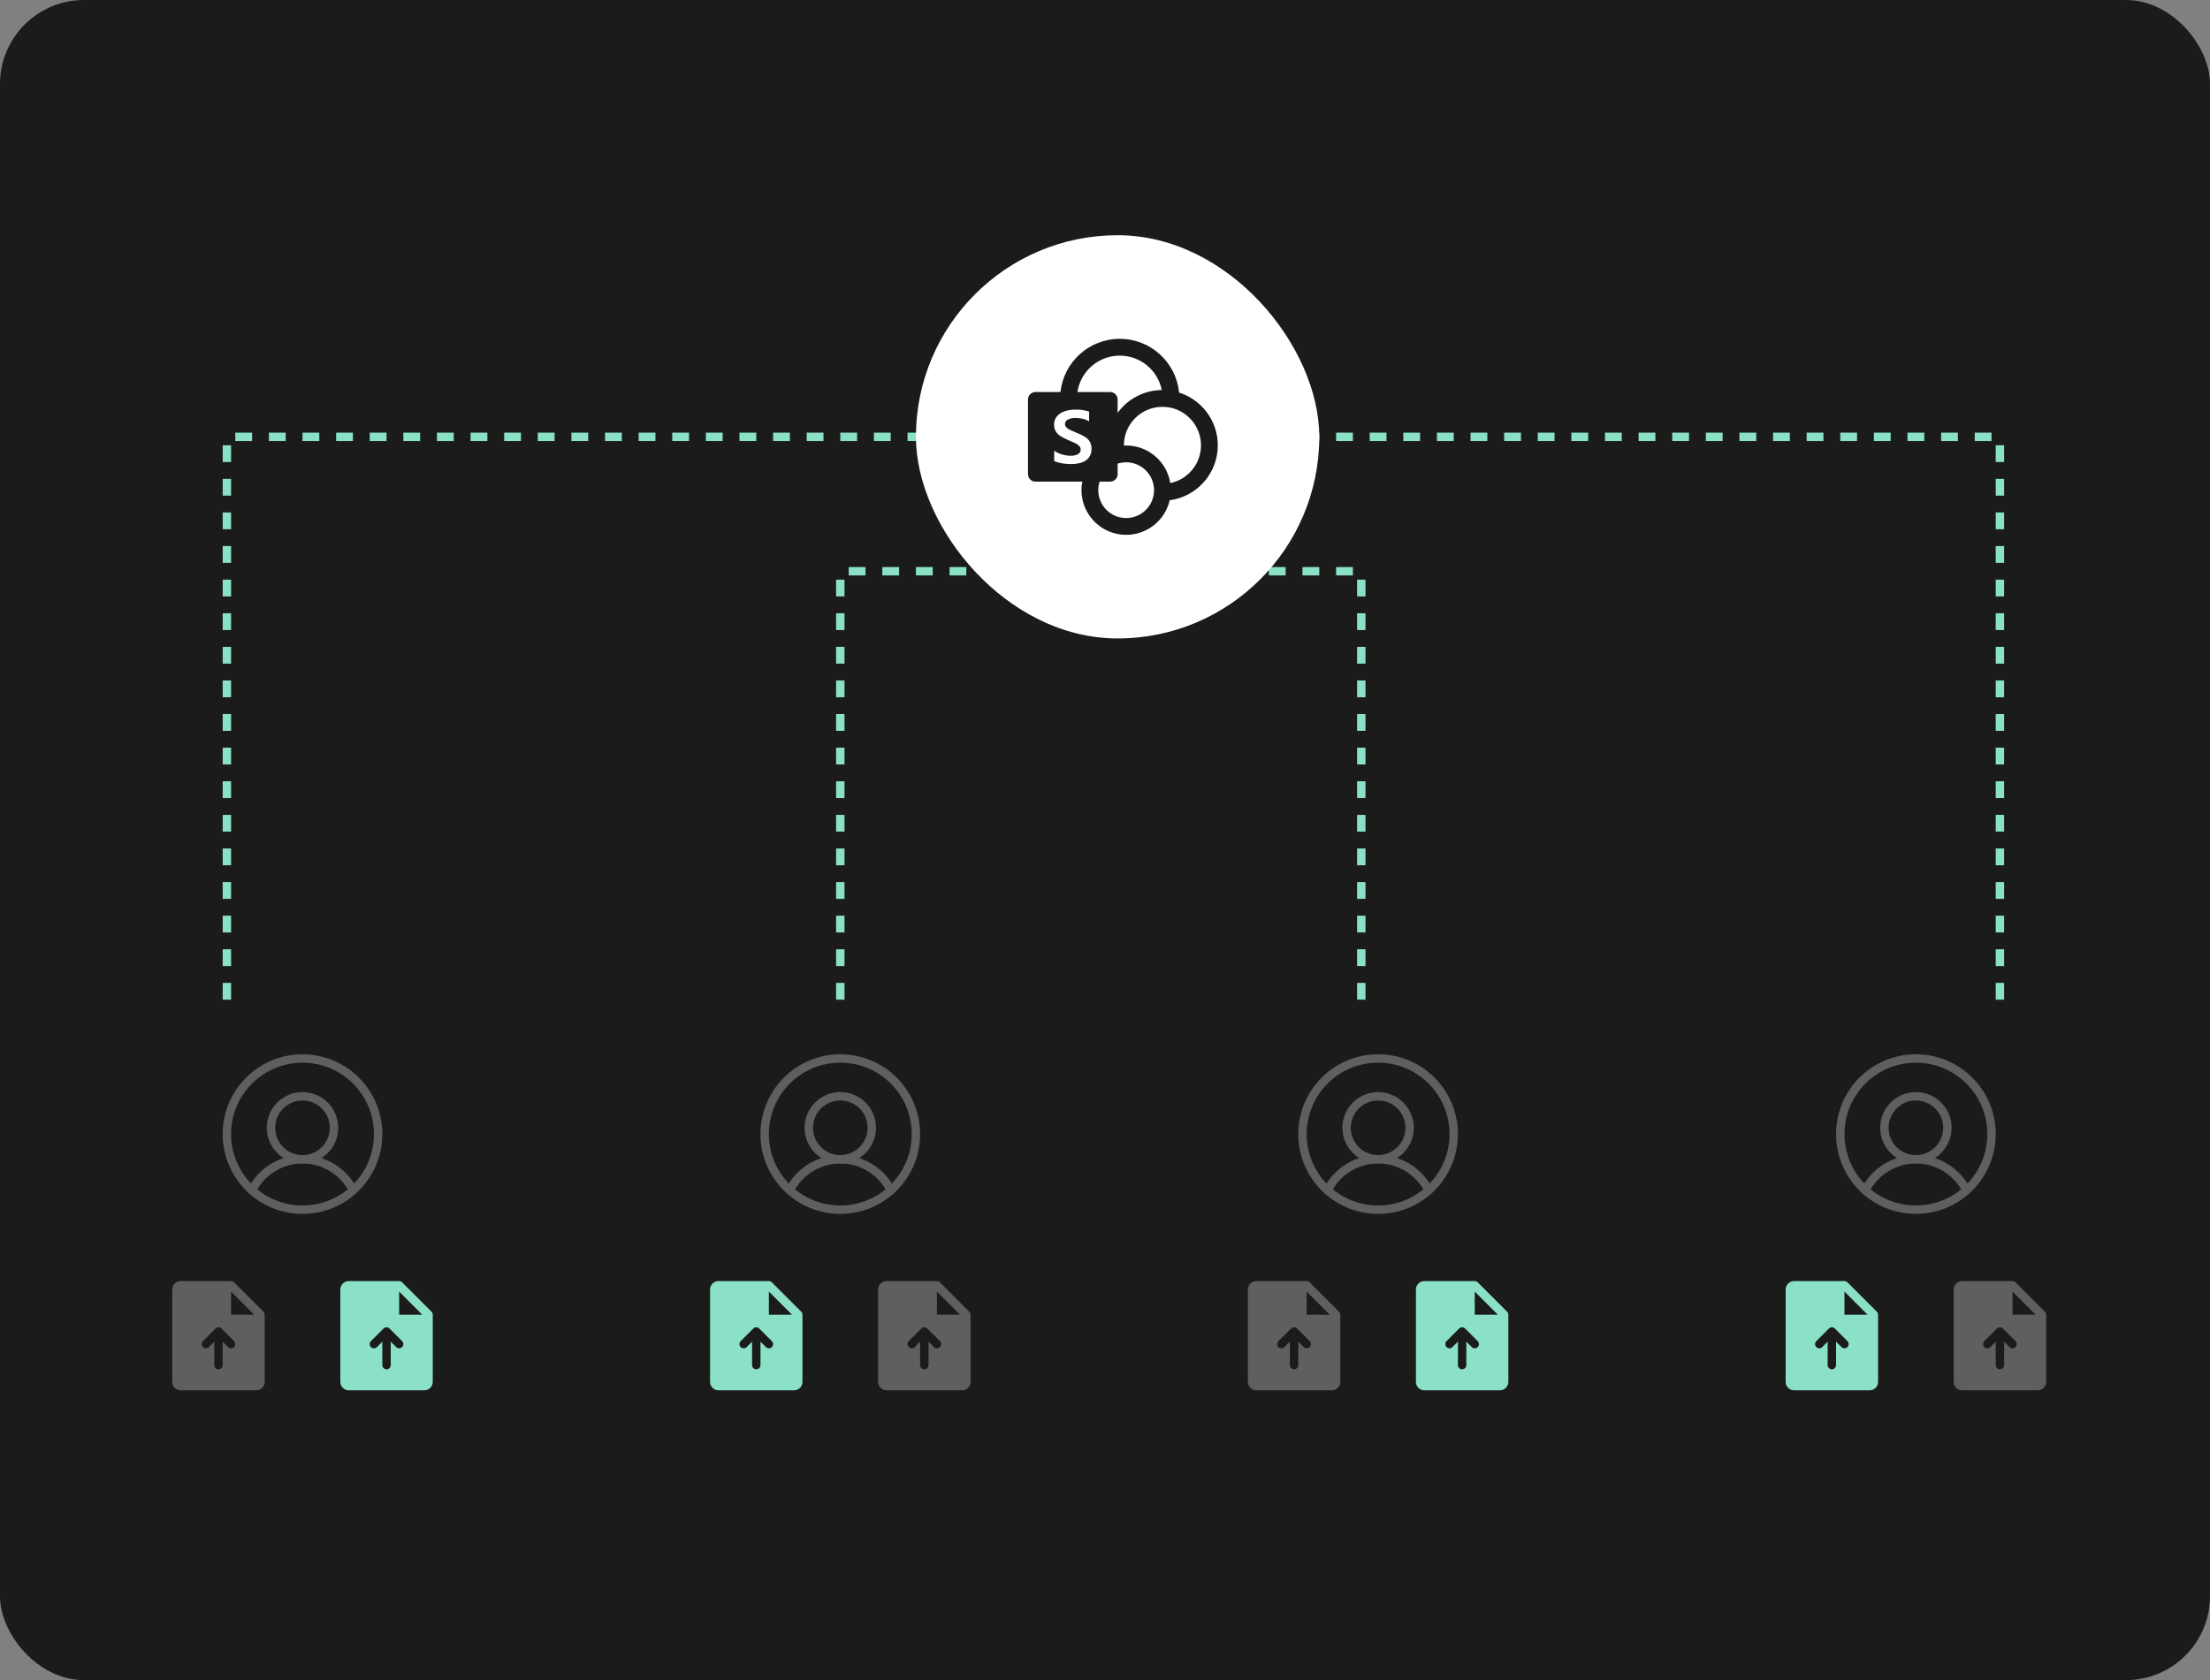 <svg width="263" height="200" viewBox="0 0 263 200" fill="none" xmlns="http://www.w3.org/2000/svg">
<rect x="0" y="0" width="263" height="200" fill="#808080" stroke="none"/>
<rect width="263" height="200" rx="10" fill="#1B1B1A"/>
<g clip-path="url(#clip0_3743_8166)">
<path d="M29.984 141.691C30.549 140.579 31.41 139.646 32.472 138.994C33.534 138.342 34.757 137.997 36.003 137.997C37.25 137.997 38.472 138.342 39.534 138.994C40.596 139.646 41.458 140.579 42.022 141.691" stroke="#5F5F5F" stroke-linecap="round" stroke-linejoin="round"/>
<path d="M36 144C40.971 144 45 139.971 45 135C45 130.029 40.971 126 36 126C31.029 126 27 130.029 27 135C27 139.971 31.029 144 36 144Z" stroke="#5F5F5F" stroke-linecap="round" stroke-linejoin="round"/>
<path d="M36 138C38.071 138 39.75 136.321 39.75 134.25C39.75 132.179 38.071 130.5 36 130.5C33.929 130.5 32.25 132.179 32.25 134.25C32.25 136.321 33.929 138 36 138Z" stroke="#5F5F5F" stroke-linecap="round" stroke-linejoin="round"/>
</g>
<g clip-path="url(#clip1_3743_8166)">
<path d="M31.354 156.146L27.854 152.646C27.807 152.6 27.752 152.563 27.691 152.538C27.631 152.513 27.566 152.5 27.5 152.5H21.5C21.235 152.5 20.98 152.605 20.793 152.793C20.605 152.98 20.5 153.235 20.5 153.5V164.5C20.5 164.765 20.605 165.02 20.793 165.207C20.98 165.395 21.235 165.5 21.5 165.5H30.5C30.765 165.5 31.02 165.395 31.207 165.207C31.395 165.02 31.5 164.765 31.5 164.5V156.5C31.5 156.434 31.487 156.369 31.462 156.309C31.437 156.248 31.4 156.193 31.354 156.146ZM27.854 160.354C27.807 160.4 27.752 160.437 27.692 160.462C27.631 160.487 27.566 160.5 27.5 160.5C27.434 160.5 27.369 160.487 27.308 160.462C27.248 160.437 27.193 160.4 27.146 160.354L26.5 159.707V162.5C26.5 162.633 26.447 162.76 26.354 162.854C26.26 162.947 26.133 163 26 163C25.867 163 25.74 162.947 25.646 162.854C25.553 162.76 25.5 162.633 25.5 162.5V159.707L24.854 160.354C24.807 160.4 24.752 160.437 24.691 160.462C24.631 160.487 24.566 160.5 24.5 160.5C24.434 160.5 24.369 160.487 24.309 160.462C24.248 160.437 24.193 160.4 24.146 160.354C24.1 160.307 24.063 160.252 24.038 160.191C24.013 160.131 24 160.066 24 160C24 159.934 24.013 159.869 24.038 159.809C24.063 159.748 24.1 159.693 24.146 159.646L25.646 158.146C25.693 158.1 25.748 158.063 25.808 158.038C25.869 158.013 25.934 158 26 158C26.066 158 26.131 158.013 26.192 158.038C26.252 158.063 26.307 158.1 26.354 158.146L27.854 159.646C27.9 159.693 27.937 159.748 27.962 159.809C27.987 159.869 28 159.934 28 160C28 160.066 27.987 160.131 27.962 160.191C27.937 160.252 27.9 160.307 27.854 160.354ZM27.5 156.5V153.75L30.25 156.5H27.5Z" fill="#5F5F5F"/>
</g>
<g clip-path="url(#clip2_3743_8166)">
<path d="M51.354 156.146L47.854 152.646C47.807 152.6 47.752 152.563 47.691 152.538C47.631 152.513 47.566 152.5 47.5 152.5H41.5C41.235 152.5 40.98 152.605 40.793 152.793C40.605 152.98 40.5 153.235 40.5 153.5V164.5C40.5 164.765 40.605 165.02 40.793 165.207C40.98 165.395 41.235 165.5 41.5 165.5H50.5C50.765 165.5 51.02 165.395 51.207 165.207C51.395 165.02 51.5 164.765 51.5 164.5V156.5C51.5 156.434 51.487 156.369 51.462 156.309C51.437 156.248 51.4 156.193 51.354 156.146ZM47.854 160.354C47.807 160.4 47.752 160.437 47.691 160.462C47.631 160.487 47.566 160.5 47.5 160.5C47.434 160.5 47.369 160.487 47.309 160.462C47.248 160.437 47.193 160.4 47.146 160.354L46.5 159.707V162.5C46.5 162.633 46.447 162.76 46.354 162.854C46.26 162.947 46.133 163 46 163C45.867 163 45.74 162.947 45.646 162.854C45.553 162.76 45.5 162.633 45.5 162.5V159.707L44.854 160.354C44.807 160.4 44.752 160.437 44.691 160.462C44.631 160.487 44.566 160.5 44.5 160.5C44.434 160.5 44.369 160.487 44.309 160.462C44.248 160.437 44.193 160.4 44.146 160.354C44.1 160.307 44.063 160.252 44.038 160.191C44.013 160.131 44 160.066 44 160C44 159.934 44.013 159.869 44.038 159.809C44.063 159.748 44.1 159.693 44.146 159.646L45.646 158.146C45.693 158.1 45.748 158.063 45.809 158.038C45.869 158.013 45.934 158 46 158C46.066 158 46.131 158.013 46.191 158.038C46.252 158.063 46.307 158.1 46.354 158.146L47.854 159.646C47.9 159.693 47.937 159.748 47.962 159.809C47.987 159.869 48 159.934 48 160C48 160.066 47.987 160.131 47.962 160.191C47.937 160.252 47.9 160.307 47.854 160.354ZM47.5 156.5V153.75L50.25 156.5H47.5Z" fill="#8AE1C7"/>
</g>
<g clip-path="url(#clip3_3743_8166)">
<path d="M93.984 141.691C94.549 140.579 95.41 139.646 96.472 138.994C97.534 138.342 98.757 137.997 100.003 137.997C101.25 137.997 102.472 138.342 103.534 138.994C104.597 139.646 105.458 140.579 106.022 141.691" stroke="#5F5F5F" stroke-linecap="round" stroke-linejoin="round"/>
<path d="M100 144C104.971 144 109 139.971 109 135C109 130.029 104.971 126 100 126C95.029 126 91 130.029 91 135C91 139.971 95.029 144 100 144Z" stroke="#5F5F5F" stroke-linecap="round" stroke-linejoin="round"/>
<path d="M100 138C102.071 138 103.75 136.321 103.75 134.25C103.75 132.179 102.071 130.5 100 130.5C97.929 130.5 96.25 132.179 96.25 134.25C96.25 136.321 97.929 138 100 138Z" stroke="#5F5F5F" stroke-linecap="round" stroke-linejoin="round"/>
</g>
<g clip-path="url(#clip4_3743_8166)">
<path d="M95.354 156.146L91.854 152.646C91.807 152.6 91.752 152.563 91.691 152.538C91.631 152.513 91.566 152.5 91.5 152.5H85.5C85.235 152.5 84.98 152.605 84.793 152.793C84.605 152.98 84.5 153.235 84.5 153.5V164.5C84.5 164.765 84.605 165.02 84.793 165.207C84.98 165.395 85.235 165.5 85.5 165.5H94.5C94.765 165.5 95.02 165.395 95.207 165.207C95.395 165.02 95.5 164.765 95.5 164.5V156.5C95.5 156.434 95.487 156.369 95.462 156.309C95.437 156.248 95.4 156.193 95.354 156.146ZM91.854 160.354C91.807 160.4 91.752 160.437 91.692 160.462C91.631 160.487 91.566 160.5 91.5 160.5C91.434 160.5 91.369 160.487 91.308 160.462C91.248 160.437 91.193 160.4 91.146 160.354L90.5 159.707V162.5C90.5 162.633 90.447 162.76 90.354 162.854C90.26 162.947 90.133 163 90 163C89.867 163 89.74 162.947 89.646 162.854C89.553 162.76 89.5 162.633 89.5 162.5V159.707L88.854 160.354C88.807 160.4 88.752 160.437 88.691 160.462C88.631 160.487 88.566 160.5 88.5 160.5C88.434 160.5 88.369 160.487 88.309 160.462C88.248 160.437 88.193 160.4 88.146 160.354C88.1 160.307 88.063 160.252 88.038 160.191C88.013 160.131 88 160.066 88 160C88 159.934 88.013 159.869 88.038 159.809C88.063 159.748 88.1 159.693 88.146 159.646L89.646 158.146C89.693 158.1 89.748 158.063 89.808 158.038C89.869 158.013 89.934 158 90 158C90.066 158 90.131 158.013 90.192 158.038C90.252 158.063 90.307 158.1 90.354 158.146L91.854 159.646C91.9 159.693 91.937 159.748 91.962 159.809C91.987 159.869 92 159.934 92 160C92 160.066 91.987 160.131 91.962 160.191C91.937 160.252 91.9 160.307 91.854 160.354ZM91.5 156.5V153.75L94.25 156.5H91.5Z" fill="#8AE1C7"/>
</g>
<g clip-path="url(#clip5_3743_8166)">
<path d="M115.354 156.146L111.854 152.646C111.807 152.6 111.752 152.563 111.691 152.538C111.631 152.513 111.566 152.5 111.5 152.5H105.5C105.235 152.5 104.98 152.605 104.793 152.793C104.605 152.98 104.5 153.235 104.5 153.5V164.5C104.5 164.765 104.605 165.02 104.793 165.207C104.98 165.395 105.235 165.5 105.5 165.5H114.5C114.765 165.5 115.02 165.395 115.207 165.207C115.395 165.02 115.5 164.765 115.5 164.5V156.5C115.5 156.434 115.487 156.369 115.462 156.309C115.437 156.248 115.4 156.193 115.354 156.146ZM111.854 160.354C111.807 160.4 111.752 160.437 111.691 160.462C111.631 160.487 111.566 160.5 111.5 160.5C111.434 160.5 111.369 160.487 111.309 160.462C111.248 160.437 111.193 160.4 111.146 160.354L110.5 159.707V162.5C110.5 162.633 110.447 162.76 110.354 162.854C110.26 162.947 110.133 163 110 163C109.867 163 109.74 162.947 109.646 162.854C109.553 162.76 109.5 162.633 109.5 162.5V159.707L108.854 160.354C108.807 160.4 108.752 160.437 108.691 160.462C108.631 160.487 108.566 160.5 108.5 160.5C108.434 160.5 108.369 160.487 108.309 160.462C108.248 160.437 108.193 160.4 108.146 160.354C108.1 160.307 108.063 160.252 108.038 160.191C108.013 160.131 108 160.066 108 160C108 159.934 108.013 159.869 108.038 159.809C108.063 159.748 108.1 159.693 108.146 159.646L109.646 158.146C109.693 158.1 109.748 158.063 109.809 158.038C109.869 158.013 109.934 158 110 158C110.066 158 110.131 158.013 110.191 158.038C110.252 158.063 110.307 158.1 110.354 158.146L111.854 159.646C111.9 159.693 111.937 159.748 111.962 159.809C111.987 159.869 112 159.934 112 160C112 160.066 111.987 160.131 111.962 160.191C111.937 160.252 111.9 160.307 111.854 160.354ZM111.5 156.5V153.75L114.25 156.5H111.5Z" fill="#5F5F5F"/>
</g>
<g clip-path="url(#clip6_3743_8166)">
<path d="M157.984 141.691C158.549 140.579 159.41 139.646 160.472 138.994C161.534 138.342 162.757 137.997 164.003 137.997C165.25 137.997 166.472 138.342 167.534 138.994C168.597 139.646 169.458 140.579 170.022 141.691" stroke="#5F5F5F" stroke-linecap="round" stroke-linejoin="round"/>
<path d="M164 144C168.971 144 173 139.971 173 135C173 130.029 168.971 126 164 126C159.029 126 155 130.029 155 135C155 139.971 159.029 144 164 144Z" stroke="#5F5F5F" stroke-linecap="round" stroke-linejoin="round"/>
<path d="M164 138C166.071 138 167.75 136.321 167.75 134.25C167.75 132.179 166.071 130.5 164 130.5C161.929 130.5 160.25 132.179 160.25 134.25C160.25 136.321 161.929 138 164 138Z" stroke="#5F5F5F" stroke-linecap="round" stroke-linejoin="round"/>
</g>
<g clip-path="url(#clip7_3743_8166)">
<path d="M159.354 156.146L155.854 152.646C155.807 152.6 155.752 152.563 155.691 152.538C155.631 152.513 155.566 152.5 155.5 152.5H149.5C149.235 152.5 148.98 152.605 148.793 152.793C148.605 152.98 148.5 153.235 148.5 153.5V164.5C148.5 164.765 148.605 165.02 148.793 165.207C148.98 165.395 149.235 165.5 149.5 165.5H158.5C158.765 165.5 159.02 165.395 159.207 165.207C159.395 165.02 159.5 164.765 159.5 164.5V156.5C159.5 156.434 159.487 156.369 159.462 156.309C159.437 156.248 159.4 156.193 159.354 156.146ZM155.854 160.354C155.807 160.4 155.752 160.437 155.691 160.462C155.631 160.487 155.566 160.5 155.5 160.5C155.434 160.5 155.369 160.487 155.309 160.462C155.248 160.437 155.193 160.4 155.146 160.354L154.5 159.707V162.5C154.5 162.633 154.447 162.76 154.354 162.854C154.26 162.947 154.133 163 154 163C153.867 163 153.74 162.947 153.646 162.854C153.553 162.76 153.5 162.633 153.5 162.5V159.707L152.854 160.354C152.807 160.4 152.752 160.437 152.691 160.462C152.631 160.487 152.566 160.5 152.5 160.5C152.434 160.5 152.369 160.487 152.309 160.462C152.248 160.437 152.193 160.4 152.146 160.354C152.1 160.307 152.063 160.252 152.038 160.191C152.013 160.131 152 160.066 152 160C152 159.934 152.013 159.869 152.038 159.809C152.063 159.748 152.1 159.693 152.146 159.646L153.646 158.146C153.693 158.1 153.748 158.063 153.809 158.038C153.869 158.013 153.934 158 154 158C154.066 158 154.131 158.013 154.191 158.038C154.252 158.063 154.307 158.1 154.354 158.146L155.854 159.646C155.9 159.693 155.937 159.748 155.962 159.809C155.987 159.869 156 159.934 156 160C156 160.066 155.987 160.131 155.962 160.191C155.937 160.252 155.9 160.307 155.854 160.354ZM155.5 156.5V153.75L158.25 156.5H155.5Z" fill="#5F5F5F"/>
</g>
<g clip-path="url(#clip8_3743_8166)">
<path d="M179.354 156.146L175.854 152.646C175.807 152.6 175.752 152.563 175.691 152.538C175.631 152.513 175.566 152.5 175.5 152.5H169.5C169.235 152.5 168.98 152.605 168.793 152.793C168.605 152.98 168.5 153.235 168.5 153.5V164.5C168.5 164.765 168.605 165.02 168.793 165.207C168.98 165.395 169.235 165.5 169.5 165.5H178.5C178.765 165.5 179.02 165.395 179.207 165.207C179.395 165.02 179.5 164.765 179.5 164.5V156.5C179.5 156.434 179.487 156.369 179.462 156.309C179.437 156.248 179.4 156.193 179.354 156.146ZM175.854 160.354C175.807 160.4 175.752 160.437 175.691 160.462C175.631 160.487 175.566 160.5 175.5 160.5C175.434 160.5 175.369 160.487 175.309 160.462C175.248 160.437 175.193 160.4 175.146 160.354L174.5 159.707V162.5C174.5 162.633 174.447 162.76 174.354 162.854C174.26 162.947 174.133 163 174 163C173.867 163 173.74 162.947 173.646 162.854C173.553 162.76 173.5 162.633 173.5 162.5V159.707L172.854 160.354C172.807 160.4 172.752 160.437 172.691 160.462C172.631 160.487 172.566 160.5 172.5 160.5C172.434 160.5 172.369 160.487 172.309 160.462C172.248 160.437 172.193 160.4 172.146 160.354C172.1 160.307 172.063 160.252 172.038 160.191C172.013 160.131 172 160.066 172 160C172 159.934 172.013 159.869 172.038 159.809C172.063 159.748 172.1 159.693 172.146 159.646L173.646 158.146C173.693 158.1 173.748 158.063 173.809 158.038C173.869 158.013 173.934 158 174 158C174.066 158 174.131 158.013 174.191 158.038C174.252 158.063 174.307 158.1 174.354 158.146L175.854 159.646C175.9 159.693 175.937 159.748 175.962 159.809C175.987 159.869 176 159.934 176 160C176 160.066 175.987 160.131 175.962 160.191C175.937 160.252 175.9 160.307 175.854 160.354ZM175.5 156.5V153.75L178.25 156.5H175.5Z" fill="#8AE1C7"/>
</g>
<g clip-path="url(#clip9_3743_8166)">
<path d="M221.984 141.691C222.549 140.579 223.41 139.646 224.472 138.994C225.534 138.342 226.757 137.997 228.003 137.997C229.25 137.997 230.472 138.342 231.534 138.994C232.597 139.646 233.458 140.579 234.022 141.691" stroke="#5F5F5F" stroke-linecap="round" stroke-linejoin="round"/>
<path d="M228 144C232.971 144 237 139.971 237 135C237 130.029 232.971 126 228 126C223.029 126 219 130.029 219 135C219 139.971 223.029 144 228 144Z" stroke="#5F5F5F" stroke-linecap="round" stroke-linejoin="round"/>
<path d="M228 138C230.071 138 231.75 136.321 231.75 134.25C231.75 132.179 230.071 130.5 228 130.5C225.929 130.5 224.25 132.179 224.25 134.25C224.25 136.321 225.929 138 228 138Z" stroke="#5F5F5F" stroke-linecap="round" stroke-linejoin="round"/>
</g>
<g clip-path="url(#clip10_3743_8166)">
<path d="M223.354 156.146L219.854 152.646C219.807 152.6 219.752 152.563 219.691 152.538C219.631 152.513 219.566 152.5 219.5 152.5H213.5C213.235 152.5 212.98 152.605 212.793 152.793C212.605 152.98 212.5 153.235 212.5 153.5V164.5C212.5 164.765 212.605 165.02 212.793 165.207C212.98 165.395 213.235 165.5 213.5 165.5H222.5C222.765 165.5 223.02 165.395 223.207 165.207C223.395 165.02 223.5 164.765 223.5 164.5V156.5C223.5 156.434 223.487 156.369 223.462 156.309C223.437 156.248 223.4 156.193 223.354 156.146ZM219.854 160.354C219.807 160.4 219.752 160.437 219.691 160.462C219.631 160.487 219.566 160.5 219.5 160.5C219.434 160.5 219.369 160.487 219.309 160.462C219.248 160.437 219.193 160.4 219.146 160.354L218.5 159.707V162.5C218.5 162.633 218.447 162.76 218.354 162.854C218.26 162.947 218.133 163 218 163C217.867 163 217.74 162.947 217.646 162.854C217.553 162.76 217.5 162.633 217.5 162.5V159.707L216.854 160.354C216.807 160.4 216.752 160.437 216.691 160.462C216.631 160.487 216.566 160.5 216.5 160.5C216.434 160.5 216.369 160.487 216.309 160.462C216.248 160.437 216.193 160.4 216.146 160.354C216.1 160.307 216.063 160.252 216.038 160.191C216.013 160.131 216 160.066 216 160C216 159.934 216.013 159.869 216.038 159.809C216.063 159.748 216.1 159.693 216.146 159.646L217.646 158.146C217.693 158.1 217.748 158.063 217.809 158.038C217.869 158.013 217.934 158 218 158C218.066 158 218.131 158.013 218.191 158.038C218.252 158.063 218.307 158.1 218.354 158.146L219.854 159.646C219.9 159.693 219.937 159.748 219.962 159.809C219.987 159.869 220 159.934 220 160C220 160.066 219.987 160.131 219.962 160.191C219.937 160.252 219.9 160.307 219.854 160.354ZM219.5 156.5V153.75L222.25 156.5H219.5Z" fill="#8AE1C7"/>
</g>
<g clip-path="url(#clip11_3743_8166)">
<path d="M243.354 156.146L239.854 152.646C239.807 152.6 239.752 152.563 239.691 152.538C239.631 152.513 239.566 152.5 239.5 152.5H233.5C233.235 152.5 232.98 152.605 232.793 152.793C232.605 152.98 232.5 153.235 232.5 153.5V164.5C232.5 164.765 232.605 165.02 232.793 165.207C232.98 165.395 233.235 165.5 233.5 165.5H242.5C242.765 165.5 243.02 165.395 243.207 165.207C243.395 165.02 243.5 164.765 243.5 164.5V156.5C243.5 156.434 243.487 156.369 243.462 156.309C243.437 156.248 243.4 156.193 243.354 156.146ZM239.854 160.354C239.807 160.4 239.752 160.437 239.691 160.462C239.631 160.487 239.566 160.5 239.5 160.5C239.434 160.5 239.369 160.487 239.309 160.462C239.248 160.437 239.193 160.4 239.146 160.354L238.5 159.707V162.5C238.5 162.633 238.447 162.76 238.354 162.854C238.26 162.947 238.133 163 238 163C237.867 163 237.74 162.947 237.646 162.854C237.553 162.76 237.5 162.633 237.5 162.5V159.707L236.854 160.354C236.807 160.4 236.752 160.437 236.691 160.462C236.631 160.487 236.566 160.5 236.5 160.5C236.434 160.5 236.369 160.487 236.309 160.462C236.248 160.437 236.193 160.4 236.146 160.354C236.1 160.307 236.063 160.252 236.038 160.191C236.013 160.131 236 160.066 236 160C236 159.934 236.013 159.869 236.038 159.809C236.063 159.748 236.1 159.693 236.146 159.646L237.646 158.146C237.693 158.1 237.748 158.063 237.809 158.038C237.869 158.013 237.934 158 238 158C238.066 158 238.131 158.013 238.191 158.038C238.252 158.063 238.307 158.1 238.354 158.146L239.854 159.646C239.9 159.693 239.937 159.748 239.962 159.809C239.987 159.869 240 159.934 240 160C240 160.066 239.987 160.131 239.962 160.191C239.937 160.252 239.9 160.307 239.854 160.354ZM239.5 156.5V153.75L242.25 156.5H239.5Z" fill="#5F5F5F"/>
</g>
<path d="M27 119V52H113" stroke="#8AE1C7" stroke-dasharray="2 2"/>
<path d="M100 119V68H120" stroke="#8AE1C7" stroke-dasharray="2 2"/>
<path d="M162 119V68H148" stroke="#8AE1C7" stroke-dasharray="2 2"/>
<path d="M238 119V52H154" stroke="#8AE1C7" stroke-dasharray="2 2"/>
<rect x="109" y="28" width="48" height="48" rx="24" fill="white"/>
<path fill-rule="evenodd" clip-rule="evenodd" d="M128.798 57.333H123.225C122.734 57.333 122.336 56.935 122.336 56.445V47.555C122.336 47.065 122.734 46.667 123.225 46.667H126.202C126.582 43.106 129.595 40.333 133.257 40.333C136.94 40.333 139.968 43.141 140.318 46.732C142.988 47.574 144.923 50.068 144.923 53.016C144.923 56.361 142.43 59.124 139.2 59.547C138.657 61.907 136.543 63.667 134.018 63.667C131.082 63.667 128.701 61.286 128.701 58.349C128.701 58.002 128.734 57.662 128.798 57.333ZM138.254 46.429C137.789 44.094 135.728 42.333 133.257 42.333C130.702 42.333 128.586 44.214 128.218 46.667H132.114C132.605 46.667 133.003 47.065 133.003 47.555V49.149C134.185 47.521 136.094 46.456 138.254 46.429ZM133.003 55.19V56.445C133.003 56.935 132.605 57.333 132.114 57.333H130.859C130.757 57.654 130.701 57.995 130.701 58.349C130.701 60.181 132.186 61.667 134.018 61.667C135.785 61.667 137.229 60.286 137.33 58.545C137.334 58.48 137.336 58.415 137.336 58.349C137.336 56.517 135.851 55.032 134.018 55.032C133.712 55.032 133.416 55.073 133.136 55.15C133.091 55.162 133.047 55.176 133.003 55.19ZM139.27 57.508C138.867 54.971 136.669 53.032 134.018 53.032C133.928 53.032 133.838 53.034 133.749 53.038L133.749 53.016C133.749 50.482 135.802 48.429 138.336 48.429C138.622 48.429 138.901 48.455 139.171 48.504C141.306 48.896 142.923 50.768 142.923 53.016C142.923 55.229 141.356 57.077 139.27 57.508ZM125.627 51.322C125.759 51.548 125.942 51.741 126.16 51.886C126.443 52.072 126.744 52.229 127.058 52.355C127.453 52.522 127.753 52.656 127.956 52.757C128.132 52.84 128.293 52.953 128.432 53.089C128.544 53.2 128.606 53.351 128.604 53.508C128.61 53.735 128.49 53.945 128.293 54.056C128.011 54.204 127.695 54.271 127.378 54.251C127.036 54.245 126.696 54.191 126.37 54.089C126.042 53.998 125.732 53.85 125.455 53.652V54.884C125.745 55.01 126.049 55.099 126.361 55.15C126.73 55.213 127.104 55.243 127.478 55.242C127.896 55.248 128.311 55.188 128.71 55.063C129.048 54.958 129.349 54.756 129.573 54.482C129.798 54.183 129.913 53.816 129.896 53.443C129.908 53.142 129.838 52.843 129.693 52.579C129.552 52.346 129.357 52.15 129.125 52.007C128.819 51.822 128.497 51.663 128.164 51.533C128.129 51.516 128.093 51.501 128.055 51.489C127.717 51.35 127.463 51.237 127.293 51.153C127.141 51.082 127.004 50.984 126.887 50.863C126.789 50.76 126.734 50.623 126.735 50.481C126.735 50.246 126.875 50.034 127.09 49.941C127.369 49.805 127.678 49.74 127.988 49.751C128.282 49.751 128.575 49.786 128.861 49.856C129.124 49.918 129.376 50.02 129.608 50.161V48.992C129.075 48.819 128.516 48.741 127.957 48.761C127.531 48.757 127.108 48.822 126.704 48.955C126.349 49.067 126.032 49.274 125.786 49.554C125.553 49.833 125.43 50.188 125.442 50.552C125.435 50.82 125.499 51.086 125.627 51.322Z" fill="#1B1B1A"/>
<defs>
<clipPath id="clip0_3743_8166">
<rect width="24" height="24" fill="white" transform="translate(24 123)"/>
</clipPath>
<clipPath id="clip1_3743_8166">
<rect width="16" height="16" fill="white" transform="translate(18 151)"/>
</clipPath>
<clipPath id="clip2_3743_8166">
<rect width="16" height="16" fill="white" transform="translate(38 151)"/>
</clipPath>
<clipPath id="clip3_3743_8166">
<rect width="24" height="24" fill="white" transform="translate(88 123)"/>
</clipPath>
<clipPath id="clip4_3743_8166">
<rect width="16" height="16" fill="white" transform="translate(82 151)"/>
</clipPath>
<clipPath id="clip5_3743_8166">
<rect width="16" height="16" fill="white" transform="translate(102 151)"/>
</clipPath>
<clipPath id="clip6_3743_8166">
<rect width="24" height="24" fill="white" transform="translate(152 123)"/>
</clipPath>
<clipPath id="clip7_3743_8166">
<rect width="16" height="16" fill="white" transform="translate(146 151)"/>
</clipPath>
<clipPath id="clip8_3743_8166">
<rect width="16" height="16" fill="white" transform="translate(166 151)"/>
</clipPath>
<clipPath id="clip9_3743_8166">
<rect width="24" height="24" fill="white" transform="translate(216 123)"/>
</clipPath>
<clipPath id="clip10_3743_8166">
<rect width="16" height="16" fill="white" transform="translate(210 151)"/>
</clipPath>
<clipPath id="clip11_3743_8166">
<rect width="16" height="16" fill="white" transform="translate(230 151)"/>
</clipPath>
</defs>
</svg>
